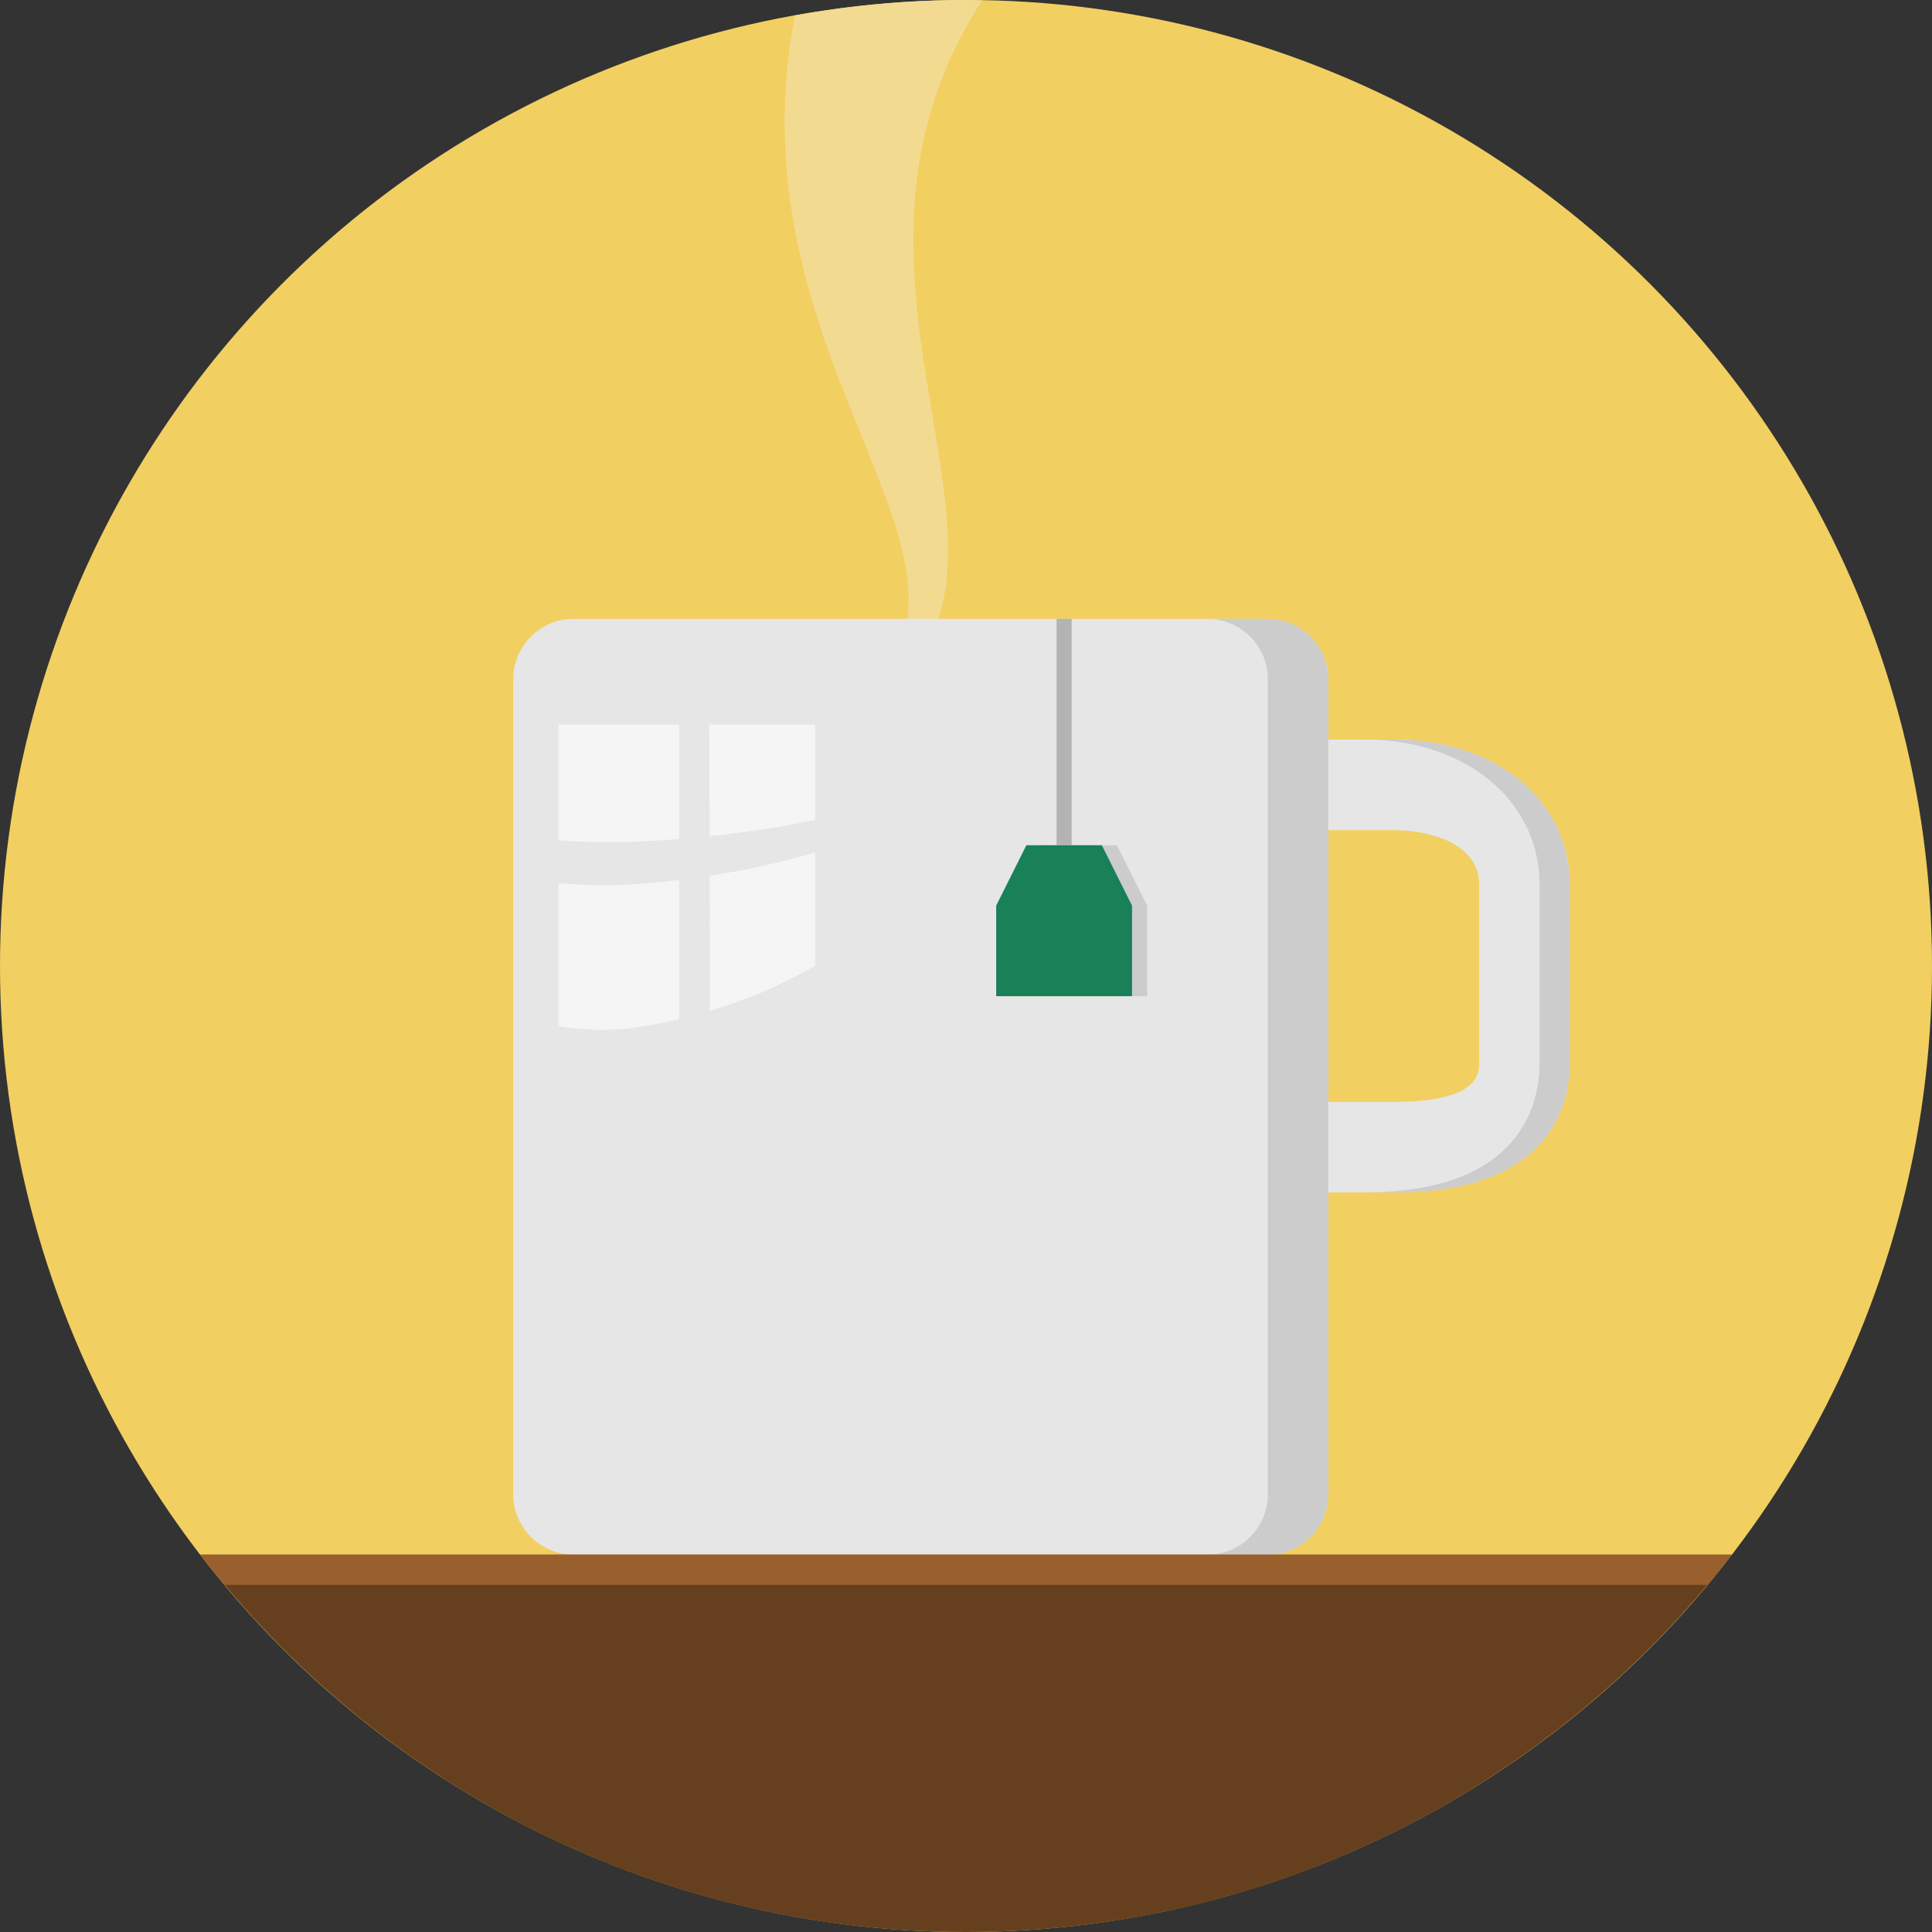 <?xml version="1.0" encoding="iso-8859-1"?>
<!-- Generator: Adobe Illustrator 19.0.0, SVG Export Plug-In . SVG Version: 6.00 Build 0)  -->
<svg version="1.1" id="Layer_1" xmlns="http://www.w3.org/2000/svg" xmlns:xlink="http://www.w3.org/1999/xlink" x="0px" y="0px"
	 viewBox="0 0 512 512" style="enable-background:new 0 0 512 512;" xml:space="preserve">
<rect x="0" y="0" width="512" height="512" fill="#333333" stroke="none"/>
<circle style="fill:#F2CF61;" cx="256" cy="256" r="256"/>
<path style="fill:#F2DB91;" d="M260.264,0.108C258.84,0.084,257.432,0,256,0c-15.472,0-30.592,1.444-45.308,4.08
	c-1.424,7.312-2.328,14.704-2.612,22.084c-0.892,20.04,2.64,39.416,8.168,56.936c5.452,17.624,12.94,33.632,18.724,49.404
	c2.832,7.888,5.236,15.752,5.744,23.624c0.572,7.848-1.268,15.74-6.22,22.564l3.016,2.632c3.344-3.004,6.36-6.752,8.552-10.984
	c2.212-4.24,3.616-8.916,4.368-13.628c1.488-9.468,0.7-18.84-0.412-27.764c-2.404-17.892-6.104-34.76-7.368-51.156
	c-1.396-16.352-0.496-32.024,3.464-46.344C249.168,20.184,254.04,9.772,260.264,0.108z"/>
<g>
	<path style="fill:#E6E6E6;" d="M352,396c0,8.8-7.2,16-16,16H152c-8.8,0-16-7.2-16-16V180c0-8.8,7.2-16,16-16h184
		c8.8,0,16,7.2,16,16V396z"/>
	<path style="fill:#E6E6E6;" d="M369.6,316H340c-6.628,0-12-5.372-12-12v-96c0-6.628,5.372-12,12-12h29.6
		c26.888,0,46.4,16.172,46.4,38.456v47.296C416,292.052,411.48,316,369.6,316z M352,292h17.6c22.4,0,22.4-7.712,22.4-10.252V234.46
		c0-11.416-14.08-14.456-22.4-14.456H352V292z"/>
</g>
<g>
	<rect x="344" y="220" style="fill:#CCCCCC;" width="8" height="72"/>
	<path style="fill:#CCCCCC;" d="M369.6,196h-8c26.888,0,46.4,16.172,46.4,38.456v47.296c0,10.3-4.52,34.248-46.4,34.248h8
		c41.88,0,46.4-23.948,46.4-34.252V234.46C416,212.172,396.488,196,369.6,196z"/>
	<path style="fill:#CCCCCC;" d="M336,164h-16c8.8,0,16,7.2,16,16v216c0,8.8-7.2,16-16,16h16c8.8,0,16-7.2,16-16V180
		C352,171.2,344.8,164,336,164z"/>
</g>
<rect x="280" y="164" style="fill:#B3B3B3;" width="4" height="60"/>
<polygon style="fill:#CCCCCC;" points="304,264 268,264 268,240 276,224 296,224 304,240 "/>
<polygon style="fill:#198058;" points="300,264 264,264 264,240 272,224 292,224 300,240 "/>
<path style="fill:#66401E;" d="M53.084,412C99.892,472.788,173.348,512,256,512s156.108-39.212,202.916-100H53.084z"/>
<path style="fill:#99602D;" d="M452.468,420c2.196-2.628,4.356-5.284,6.444-8H53.084c2.092,2.716,4.252,5.372,6.448,8H452.468z"/>
<g>
	<path style="fill:#F5F5F5;" d="M188.04,221.584c11.256-1.22,16.88-2.108,27.96-4.304c0-10.108,0-15.164,0-25.276
		c-11.2,0-16.8,0-28,0C188.012,203.836,188.024,209.752,188.04,221.584z"/>
	<path style="fill:#F5F5F5;" d="M188.044,232.084c0.016,14.316,0.024,21.48,0.04,35.804c11.344-3.468,17.016-5.992,27.916-11.9
		c0-12.032,0-18.048,0-30.084C204.96,229,199.324,230.304,188.044,232.084z"/>
	<path style="fill:#F5F5F5;" d="M179.988,222.336c0.004-12.136,0.008-18.2,0.012-30.336c-12.804,0-19.2,0-32,0
		c0,12.288,0,18.428,0,30.72C160.636,223.488,167.108,223.34,179.988,222.336z"/>
	<path style="fill:#F5F5F5;" d="M179.984,233.196c-12.908,1.52-19.408,1.804-31.984,0.884c0,15.176,0,22.752,0,37.92
		c12.376,1.66,18.972,1.064,31.968-1.928C179.976,255.316,179.98,247.944,179.984,233.196z"/>
</g>
<g>
</g>
<g>
</g>
<g>
</g>
<g>
</g>
<g>
</g>
<g>
</g>
<g>
</g>
<g>
</g>
<g>
</g>
<g>
</g>
<g>
</g>
<g>
</g>
<g>
</g>
<g>
</g>
<g>
</g>
</svg>

